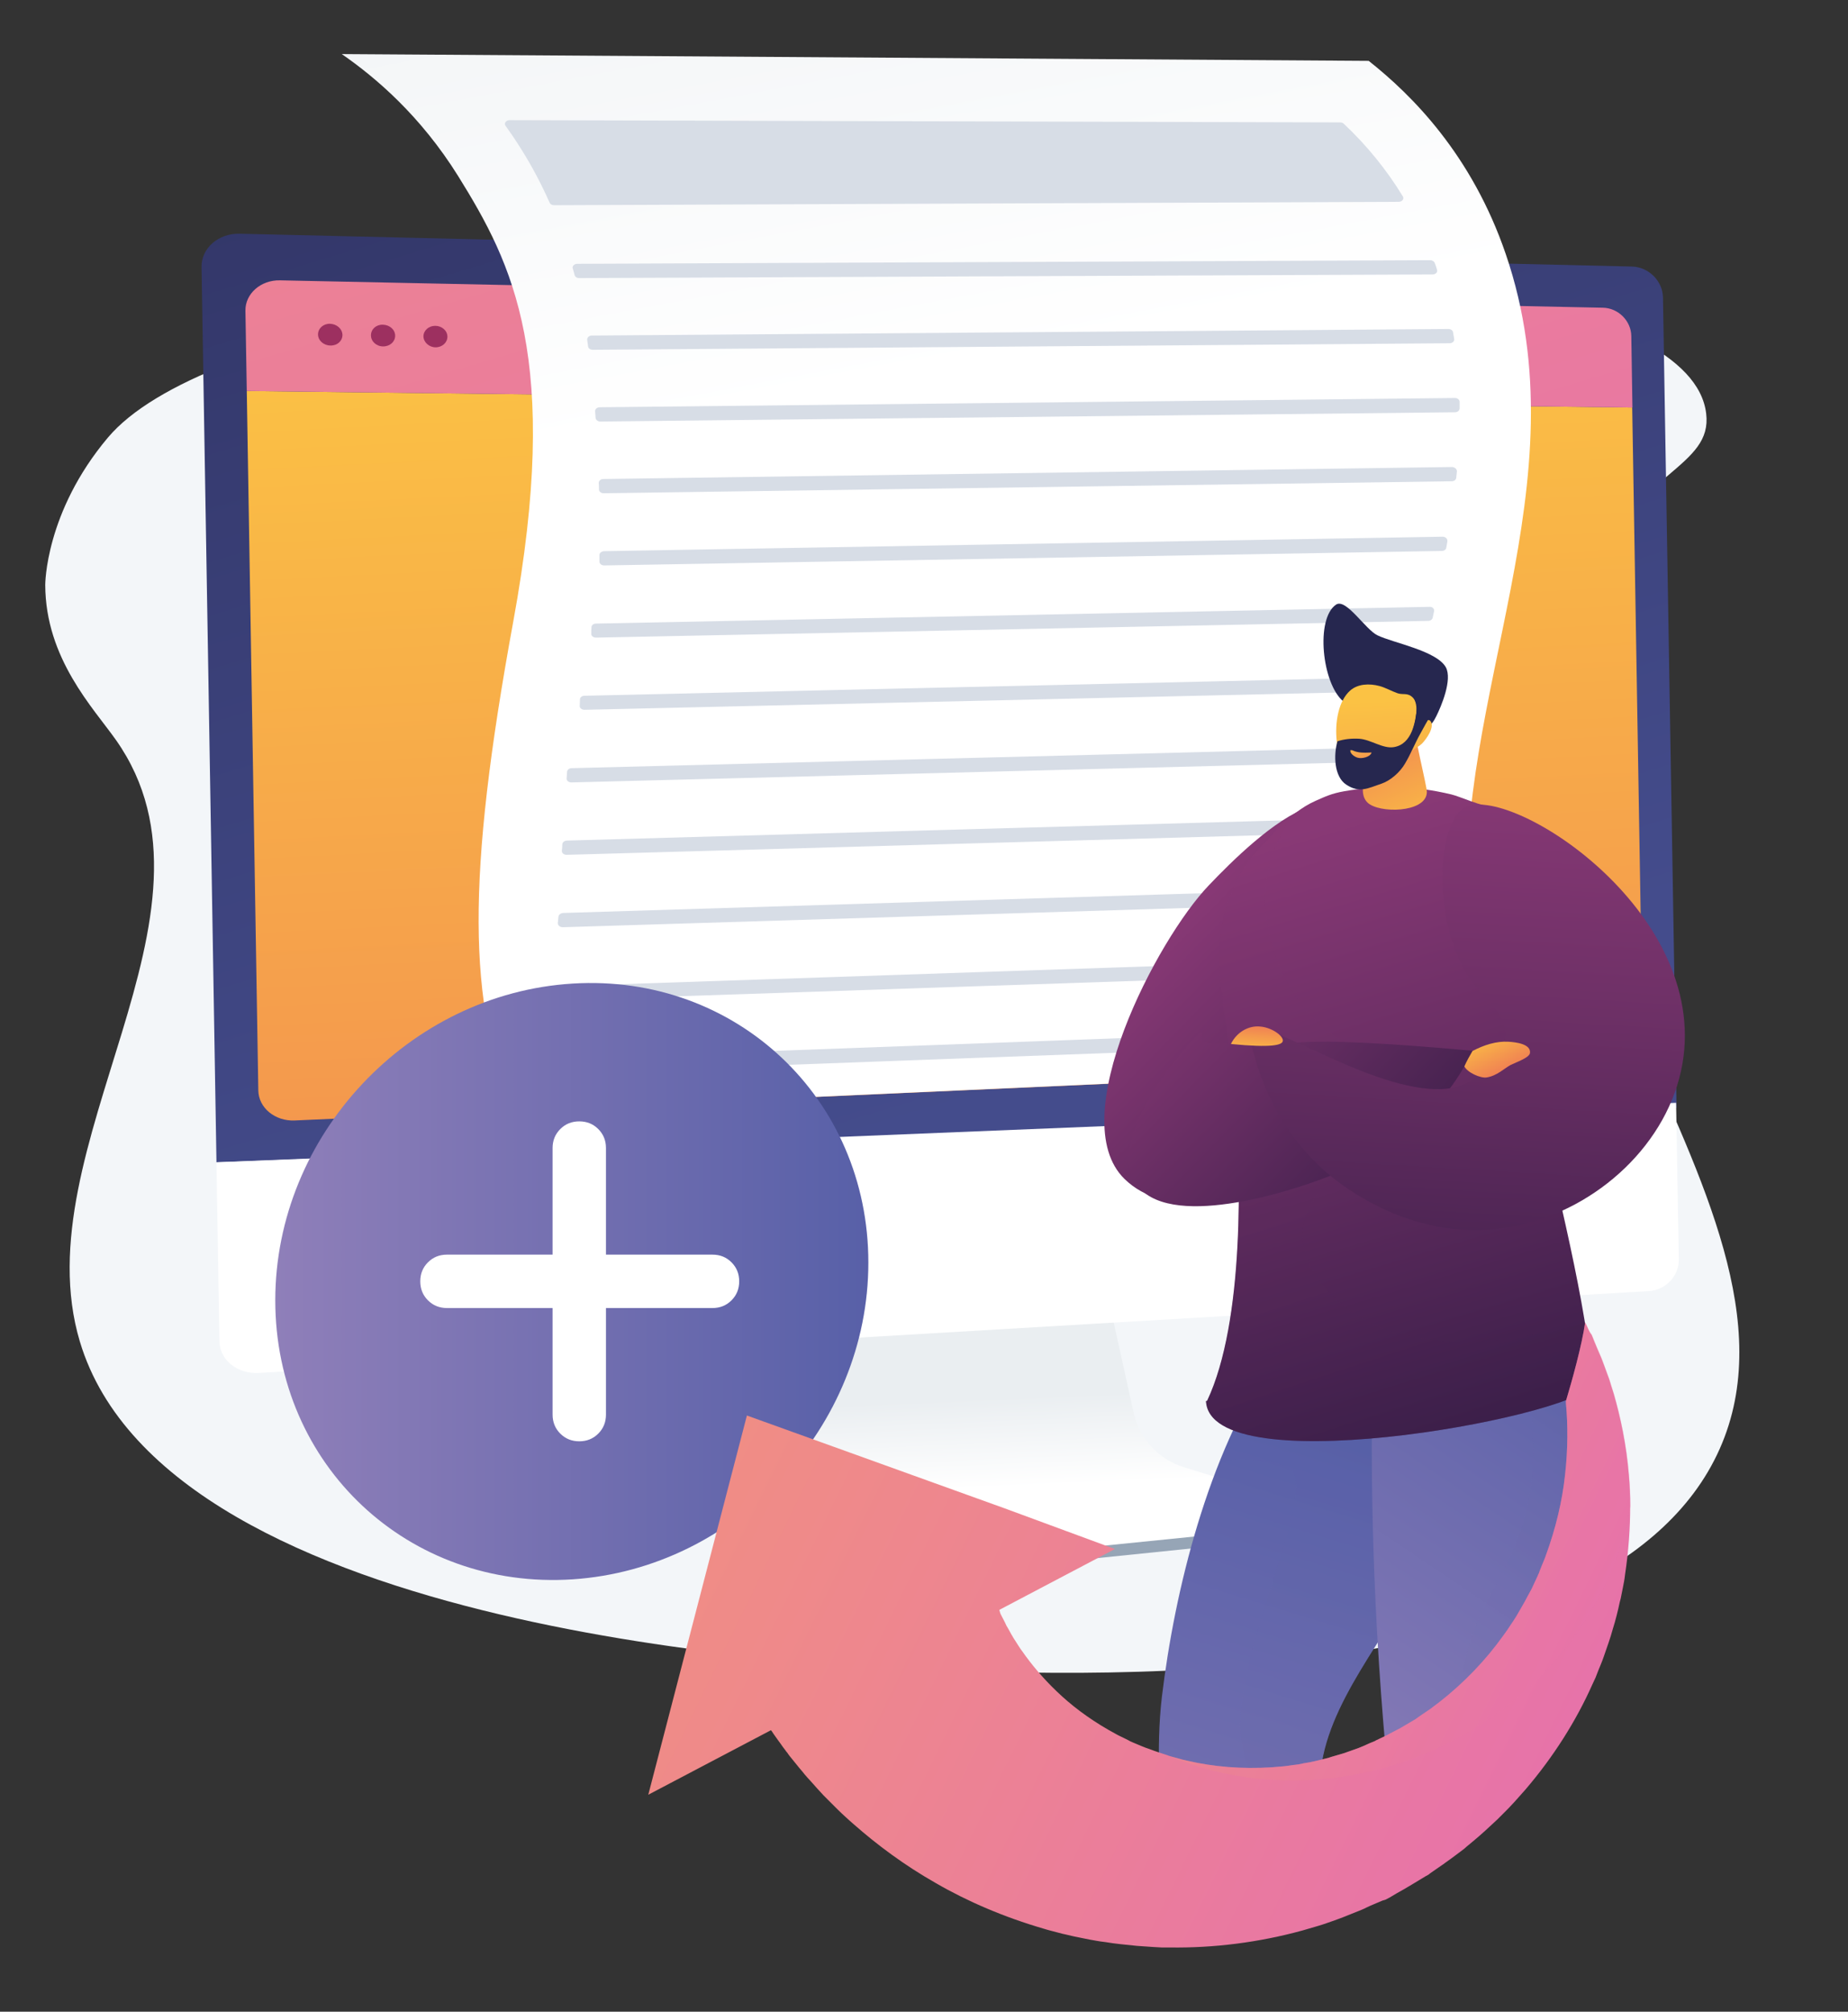 <?xml version="1.0" encoding="utf-8"?>
<!-- Generator: Adobe Illustrator 22.1.0, SVG Export Plug-In . SVG Version: 6.00 Build 0)  -->
<svg version="1.1" id="Warstwa_1" xmlns="http://www.w3.org/2000/svg" xmlns:xlink="http://www.w3.org/1999/xlink" x="0px" y="0px"
	 viewBox="0 0 817 889.1" style="enable-background:new 0 0 817 889.1;" xml:space="preserve">
<rect x="0" y="0" width="817" height="889.1" fill="#333333" stroke="none"/>
<style type="text/css">
	.st0{fill:#F3F6F9;}
	.st1{fill:#96A5B6;}
	.st2{fill:url(#SVGID_1_);}
	.st3{fill:url(#SVGID_2_);}
	.st4{fill:url(#SVGID_3_);}
	.st5{fill:url(#SVGID_4_);}
	.st6{fill:#9D3060;}
	.st7{fill:#FFFFFF;}
	.st8{fill:url(#SVGID_5_);}
	.st9{fill:#D7DDE6;}
	.st10{clip-path:url(#SVGID_7_);}
	.st11{fill:url(#SVGID_8_);}
	.st12{fill:url(#SVGID_9_);}
	.st13{fill:url(#SVGID_10_);}
	.st14{fill:url(#SVGID_11_);}
	.st15{fill:url(#SVGID_12_);}
	.st16{opacity:0.3;fill:url(#SVGID_13_);}
	.st17{fill:url(#SVGID_14_);}
	.st18{fill:url(#SVGID_15_);}
	.st19{opacity:0.3;fill:url(#SVGID_16_);}
	.st20{fill:url(#SVGID_17_);}
	.st21{fill:url(#SVGID_18_);}
	.st22{fill:#26274F;}
	.st23{fill:url(#SVGID_19_);}
	.st24{fill:url(#SVGID_20_);}
	.st25{opacity:0.3;fill:url(#SVGID_21_);}
	.st26{fill:url(#SVGID_22_);}
	.st27{fill:url(#SVGID_23_);}
	.st28{fill:url(#SVGID_24_);}
	.st29{fill:url(#SVGID_25_);}
	.st30{fill:url(#SVGID_26_);}
	.st31{fill:url(#SVGID_27_);}
	.st32{opacity:0.4;fill:url(#SVGID_28_);}
</style>
<path class="st0" d="M760.3,640.3c-49.8,112.2-294.7,100.2-357.8,97.1c-34-1.7-328.1-13.9-367.2-144.5c-25.8-86.2,70-189.1,16-265.8
	c-10-14.2-31.2-36-31.3-68.6c0,0-0.1-32.1,27.7-65.1c82.4-97.8,694.6-113.2,706.6-10.6c2.8,23.5-29.4,25.2-53.5,71.2
	C632,385.7,809.2,530.1,760.3,640.3z"/>
<g>
	<path class="st1" d="M522.1,653.3c-11.1-3.5-19.6-12.8-22.1-24.3l-17.5-79.6l-137.9,7.2l-15.6,83.5c-2.2,11.7,7.5,23.2,18.6,27.3
		l58.1,21.6c10.8,4,22.4,5.5,33.8,4.3l121.9-12.5c3.6-0.4,6.4-3.2,6.7-6.8c0.4-3.6,2.8-7.7-0.6-8.8L522.1,653.3z"/>
	
		<linearGradient id="SVGID_1_" gradientUnits="userSpaceOnUse" x1="461.824" y1="578.032" x2="463.923" y2="656.716" gradientTransform="matrix(1 -1.660000e-02 1.660000e-02 1 -23.38 8.106)">
		<stop  offset="0.494" style="stop-color:#EAEEF1"/>
		<stop  offset="1" style="stop-color:#FFFFFF"/>
	</linearGradient>
	<path class="st2" d="M523.3,648.4c-11.1-3.4-19.6-12.6-22.1-24l-17.4-78.6l-134.6,7.1l-15.6,82.4c-2.2,11.5,4.3,23,15.3,27
		l58.1,21.3c10.8,4,22.4,5.4,33.8,4.3l121.7-12.3c3.6-0.4,6.4-3.2,6.7-6.7c0.4-3.6-1.8-6.9-5.3-7.9L523.3,648.4z"/>
	
		<linearGradient id="SVGID_2_" gradientUnits="userSpaceOnUse" x1="478.94" y1="480.211" x2="247.737" y2="-331.493" gradientTransform="matrix(1 -1.660000e-02 1.660000e-02 1 -23.38 8.106)">
		<stop  offset="0" style="stop-color:#444C8C"/>
		<stop  offset="0.996" style="stop-color:#26274F"/>
	</linearGradient>
	<path class="st3" d="M741.2,489.6l-6-358.1c-0.1-7.3-6.3-13.5-13.7-13.7l-615.6-14.5c-9.4-0.2-16.9,6.4-16.8,14.7l6.6,395.7
		L741.2,489.6z"/>
	<g>
		
			<linearGradient id="SVGID_3_" gradientUnits="userSpaceOnUse" x1="429.61" y1="138.405" x2="451.93" y2="820.751" gradientTransform="matrix(1 -1.660000e-02 1.660000e-02 1 -23.38 8.106)">
			<stop  offset="0" style="stop-color:#FBC244"/>
			<stop  offset="0.996" style="stop-color:#ED6F57"/>
		</linearGradient>
		<path class="st4" d="M109.1,172.8l5.1,309.1c0.1,7.7,7.4,13.7,16.1,13.3l583.5-26.3c7-0.3,12.6-6.2,12.4-13.1l-4.6-275.7
			L109.1,172.8z"/>
		
			<linearGradient id="SVGID_4_" gradientUnits="userSpaceOnUse" x1="307.741" y1="-303.163" x2="510.208" y2="426.992" gradientTransform="matrix(1 -1.660000e-02 1.660000e-02 1 -23.38 8.106)">
			<stop  offset="0" style="stop-color:#F08D85"/>
			<stop  offset="1" style="stop-color:#E773A9"/>
		</linearGradient>
		<path class="st5" d="M721.7,180.1l-0.5-31.6c-0.1-6.7-5.8-12.4-12.6-12.5l-584.8-12.1c-8.5-0.2-15.4,5.9-15.3,13.4l0.6,35.5
			L721.7,180.1z"/>
		<g>
			<path class="st6" d="M151.4,148c0,2.7-2.3,4.8-5.3,4.7c-3,0-5.5-2.2-5.5-4.9c0-2.7,2.4-4.8,5.3-4.7
				C148.9,143.2,151.3,145.3,151.4,148z"/>
			<path class="st6" d="M174.7,148.4c0,2.6-2.3,4.7-5.3,4.7c-3,0-5.4-2.2-5.4-4.9s2.3-4.8,5.3-4.7
				C172.3,143.6,174.7,145.7,174.7,148.4z"/>
			<path class="st6" d="M197.8,148.8c0,2.6-2.3,4.7-5.2,4.7c-2.9,0-5.3-2.2-5.4-4.8c0-2.6,2.3-4.7,5.2-4.7
				C195.3,144,197.8,146.1,197.8,148.8z"/>
		</g>
	</g>
	<path class="st7" d="M95.7,513.7l1.3,79c0.1,8.3,7.9,14.6,17.3,14.1L729,570.6c7.4-0.4,13.4-6.8,13.2-14.1l-1.2-69.1L95.7,513.7z"
		/>
</g>
<g>
	
		<linearGradient id="SVGID_5_" gradientUnits="userSpaceOnUse" x1="379.644" y1="-189.631" x2="440.118" y2="163.463" gradientTransform="matrix(1 -1.660000e-02 1.660000e-02 1 -23.38 8.106)">
		<stop  offset="0" style="stop-color:#EAEEF1"/>
		<stop  offset="1" style="stop-color:#FFFFFF"/>
	</linearGradient>
	<path class="st8" d="M202.6,77.9c24.1,38.8,45.6,80.7,24.3,196.9c-20.9,113.9-19.9,168.7,0,216L666,471c-13-24.2-15.2-40-17-66.2
		c-6.5-96.7,51.3-191.4,16.7-292.5c-15-43.9-41.5-70.3-60.6-85.4c-151.3-1-302.7-2-454-3C166,34.2,185.9,51.1,202.6,77.9z"/>
	<g>
		<path class="st9" d="M617,393.9c0,1,0,1.9,0.1,2.9c0,0.9-0.8,1.7-2,1.7l-366.3,11.3c-1.2,0-2.2-0.8-2.2-1.8c0.1-1,0.2-2,0.3-2.9
			c0.1-0.8,0.9-1.5,2-1.6l366-11.3C616,392.2,617,393,617,393.9z"/>
		<path class="st9" d="M618.1,363c-0.1,1-0.2,2-0.2,2.9c-0.1,0.9-0.9,1.5-2,1.6l-365.4,10.3c-1.2,0-2.2-0.8-2.1-1.8
			c0.1-1,0.2-2,0.2-2.9c0.1-0.9,0.9-1.5,2-1.6L616,361.2C617.2,361.2,618.2,362,618.1,363z"/>
		<path class="st9" d="M619.6,424.8c0.1,1,0.3,1.9,0.5,2.9c0.2,1-0.7,1.9-2,1.9l-365.2,12.3c-1.2,0-2.3-0.8-2.2-1.8
			c0.1-1,0.2-1.9,0.3-2.9c0.1-0.8,0.9-1.5,2-1.5l364.5-12.3C618.5,423.2,619.4,423.9,619.6,424.8z"/>
		<path class="st9" d="M622,332c-0.2,1-0.3,2-0.5,2.9c-0.1,0.8-1,1.4-2,1.5l-366.9,9.4c-1.2,0-2.2-0.8-2.1-1.8c0.1-1,0.1-2,0.2-2.9
			c0.1-0.9,0.9-1.6,2-1.6l367.2-9.4C621.2,330.1,622.2,331,622,332z"/>
		<path class="st9" d="M626.4,455.4c0.3,1,0.6,1.9,0.9,2.9c0.3,1-0.6,2-1.9,2.1l-366.1,13.5c-1.2,0-2.2-0.8-2.2-1.8
			c0.1-1,0.1-2,0.2-3c0.1-0.9,0.9-1.5,2-1.6l365-13.4C625.3,454.1,626.2,454.6,626.4,455.4z"/>
		<path class="st9" d="M627.7,301c-0.2,1-0.4,2-0.6,2.9c-0.2,0.8-1,1.4-2,1.4l-366.7,8.4c-1.2,0-2.2-0.8-2.1-1.7
			c0-1,0.1-1.9,0.1-2.9c0-0.9,0.9-1.6,2-1.6l367.2-8.4C626.9,299.1,627.9,300,627.7,301z"/>
		<path class="st9" d="M632.3,115c0.9,0,1.7,0.5,2,1.2c0.4,1,0.7,2,1,3c0,0,0,0,0,0c0.4,1.1-0.6,2.1-2,2.1L256,122.9
			c-1,0-1.8-0.6-2-1.4c-0.2-1-0.5-1.9-0.8-2.9c-0.3-1,0.7-2,2-2L632.3,115z"/>
		<path class="st9" d="M642.4,146.9c0.2,1,0.3,2,0.5,2.9c0.2,1-0.8,1.9-2,1.9l-378.8,2.9c-1.1,0-2-0.6-2.1-1.5
			c-0.1-1-0.3-1.9-0.4-2.9c-0.1-1,0.8-1.9,2-1.9l378.7-2.9C641.4,145.4,642.3,146,642.4,146.9z"/>
		<path class="st9" d="M618.3,89.2L245,90.7c-0.9,0-1.7-0.4-2-1.1c-3.6-8.1-7.6-15.7-12.2-23.1c-2.3-3.7-4.7-7.3-7.3-10.9
			c-0.8-1.1,0.2-2.5,1.8-2.5l367.2,1c0.6,0,1.2,0.2,1.6,0.6c10.2,9.6,18.9,20.3,26.1,32.1C620.9,87.9,619.9,89.2,618.3,89.2z"/>
		<path class="st9" d="M634,270.1c-0.2,1-0.4,2-0.6,2.9c-0.2,0.8-1,1.4-2,1.4l-367.9,7.4c-1.2,0-2.2-0.8-2.1-1.7c0-1,0-2,0.1-2.9
			c0-0.9,0.9-1.6,2-1.6l368.4-7.4C633.2,268.1,634.2,269,634,270.1z"/>
		<path class="st9" d="M639.9,239.2c-0.2,1-0.3,2-0.5,2.9c-0.1,0.8-1,1.4-2,1.4l-370.3,6.4c-1.2,0-2.1-0.8-2.1-1.7c0-1,0-2,0-2.9
			c0-0.9,0.9-1.6,2-1.7l370.8-6.4C639,237.2,640,238.1,639.9,239.2z"/>
		<path class="st9" d="M644.1,208.3c-0.1,1-0.2,2-0.3,2.9c-0.1,0.9-1,1.5-2,1.5l-374.9,5.3c-1.1,0-2.1-0.7-2.1-1.7c0-1,0-2-0.1-2.9
			c0-0.9,0.9-1.7,2-1.7l375.3-5.3C643.2,206.5,644.1,207.3,644.1,208.3z"/>
		<path class="st9" d="M645.3,177.6c0,1,0,2,0,2.9c0,0.9-0.9,1.7-2,1.7l-377.9,4.1c-1.1,0-2-0.7-2.1-1.6c-0.1-1-0.1-2-0.2-2.9
			c-0.1-1,0.9-1.8,2-1.8l378.1-4.1C644.3,175.9,645.3,176.6,645.3,177.6z"/>
	</g>
</g>
<g>
	<defs>
		<polygon id="SVGID_6_" points="707.4,719.2 687.6,756.2 655.6,787.2 481.9,787.2 481.9,243.6 745.4,243.6 745.4,671.7 		"/>
	</defs>
	<clipPath id="SVGID_7_">
		<use xlink:href="#SVGID_6_"  style="overflow:visible;"/>
	</clipPath>
	<g class="st10">
		
			<linearGradient id="SVGID_8_" gradientUnits="userSpaceOnUse" x1="686.088" y1="946.465" x2="733.46" y2="946.465" gradientTransform="matrix(0.997 7.260000e-02 -7.260000e-02 0.997 -47.007 19.909)">
			<stop  offset="0" style="stop-color:#444C8C"/>
			<stop  offset="0.996" style="stop-color:#26274F"/>
		</linearGradient>
		<path class="st11" d="M608.2,991.6c4.2,2.4,8.9,9.7,8.4,13.6c-0.7,6.3-7.7,9.4-10.4,12.7c-3.7,4.5-10,11.7-12.8,14.2
			c-6.2,5.5-22.2,9.1-26.2,5c-2.8-2.9,11.8-9.4,13.8-12.7c1.8-3,9.4-14.1,9.9-17.4c1.1-6.1,1.6-6.4,1.9-11.4
			C597.9,994.5,603.1,992.7,608.2,991.6z"/>
		
			<linearGradient id="SVGID_9_" gradientUnits="userSpaceOnUse" x1="722.58" y1="889.498" x2="698.806" y2="932.987" gradientTransform="matrix(0.997 7.260000e-02 -7.260000e-02 0.997 -47.007 19.909)">
			<stop  offset="0" style="stop-color:#FBC244"/>
			<stop  offset="0.996" style="stop-color:#ED6F57"/>
		</linearGradient>
		<path class="st12" d="M580,970.5c5.4,9.7,10.8,19.3,16.2,29c5.1,1.8,8.3-0.1,11.6-4.1c-1.9-11.7-3.9-23.4-5.8-35.2
			C594.7,963.6,587.3,967.1,580,970.5z"/>
		
			<linearGradient id="SVGID_10_" gradientUnits="userSpaceOnUse" x1="631.138" y1="941.583" x2="715.059" y2="575.542" gradientTransform="matrix(0.997 7.260000e-02 -7.260000e-02 0.997 -47.007 19.909)">
			<stop  offset="0" style="stop-color:#8F7FB9"/>
			<stop  offset="0.996" style="stop-color:#5860A8"/>
		</linearGradient>
		<path class="st13" d="M562.2,601.7c-28.2,41.3-42.9,101.4-48.5,148c-5.5,45.9,6.7,110.6,16.9,139.1
			c19.2,53.5,28.7,62.2,53.9,103.3c7.3-8.4,16.2-10.5,24.6-16c-2.3-9.2-5.7-23.4-7.9-31.8c-1.7-6.5-5.6-22.2-6.4-25.2
			c-6.2-25.1-1.4-55.4-2.2-76.8c-1-25-10.5-36-8.9-57.5c2.4-32.1,29.9-61.3,44.2-90.8c9.8-20.2,32.2-66.9,16.3-85.9
			C624.2,584.1,586.4,595.3,562.2,601.7z"/>
		
			<linearGradient id="SVGID_11_" gradientUnits="userSpaceOnUse" x1="779.592" y1="1003.339" x2="846.061" y2="1003.339" gradientTransform="matrix(1 2.620000e-02 -2.620000e-02 1 -135.561 10.74)">
			<stop  offset="0" style="stop-color:#444C8C"/>
			<stop  offset="0.996" style="stop-color:#26274F"/>
		</linearGradient>
		<path class="st14" d="M677.4,1020.5c5.9,3.5,8.5,10,5.2,16c-3.3,6-15.4,4.9-22.8,7c-7.9,2.3-20.1,8.4-29.5,8.1
			c-3.8-0.1-12,0.2-13.1-4.4c-0.8-3.2,12-9.6,15-11.5c4.2-2.8,15.8-10.3,19.6-11.8C661.2,1019.9,669.7,1015.9,677.4,1020.5z"/>
		
			<linearGradient id="SVGID_12_" gradientUnits="userSpaceOnUse" x1="816.086" y1="1000.186" x2="841.821" y2="946.92" gradientTransform="matrix(1 2.620000e-02 -2.620000e-02 1 -135.561 10.74)">
			<stop  offset="0" style="stop-color:#FBC244"/>
			<stop  offset="0.996" style="stop-color:#ED6F57"/>
		</linearGradient>
		<path class="st15" d="M654.4,996.2c1.6,9.6,3.2,19.2,4.9,28.8c4.6,3.7,11.2,2.9,16.1,0.6c-0.4-9.6-0.7-19.2-1-28.8
			C667.8,996.6,661.1,996.4,654.4,996.2z"/>
		
			<linearGradient id="SVGID_13_" gradientUnits="userSpaceOnUse" x1="632.308" y1="940.035" x2="715.885" y2="575.497" gradientTransform="matrix(0.997 7.260000e-02 -7.260000e-02 0.997 -47.007 19.909)">
			<stop  offset="0" style="stop-color:#8F7FB9"/>
			<stop  offset="0.996" style="stop-color:#5860A8"/>
		</linearGradient>
		<path class="st16" d="M644.2,608c-20.1-24.2-57.5-11.7-82.2-7.2c-8.3,15.5-16.7,29.7-22.6,46.1c6.6-4.4,29.2-0.6,31.8,3
			C581.3,663.6,543,735,549,771c2.3,14.1,13.8,40.8,11.3,61.5c-1.9,15.4-7.9,32.3-13.5,48.1c-3.4,9.5-5.1,24-5.7,34.6
			c11.8,26.4,26,51.6,42.8,75c8.8-4.1,16.5-9.8,25.2-14c-2.4-9.3-5.7-23.4-7.9-31.9c-1.7-6.6-5.6-22.2-6.4-25.2
			c-6.1-25.1-1.5-55.3-2.2-76.8c-0.8-25-10.7-36-9-57.5c2.5-32.1,29.9-61.3,44.2-90.8C637.6,673.8,660.1,627.3,644.2,608z"/>
		
			<linearGradient id="SVGID_14_" gradientUnits="userSpaceOnUse" x1="774.938" y1="816.279" x2="922.245" y2="584.053" gradientTransform="matrix(1 2.620000e-02 -2.620000e-02 1 -135.561 10.74)">
			<stop  offset="0" style="stop-color:#8F7FB9"/>
			<stop  offset="0.996" style="stop-color:#5860A8"/>
		</linearGradient>
		<path class="st17" d="M606.6,614.9c-1,72.3,3,141.7,11.9,213.9c7.3,58.8,18.6,120.1,30.8,178.6c5.5,3.2,10.7,4.3,17,3.5
			c4.4-0.5,8.5-2.6,12.1-5.4c-1.3-14.4-1.3-32.5,0.2-46.7c2.5-24.3,11.7-52.9,14.8-75c2.8-19.4,0.2-55-0.9-64.5
			c-3.3-29.3-11.6-38.3-11.3-59.9c0.4-33.2,14.4-42.3,23.5-77c6.1-23.2,5.2-64.9-6.7-90.6C667.9,598.2,637,607.6,606.6,614.9z"/>
		
			<linearGradient id="SVGID_15_" gradientUnits="userSpaceOnUse" x1="802.773" y1="520.151" x2="656.684" y2="384.687" gradientTransform="matrix(1 2.620000e-02 -2.620000e-02 1 -135.561 10.74)">
			<stop  offset="0" style="stop-color:#301B43"/>
			<stop  offset="1" style="stop-color:#893976"/>
		</linearGradient>
		<path class="st18" d="M578.5,356.7c-15.2,5.3-34.2,24.2-44.1,34.6C511.5,415.2,470,494.4,497.1,521c18.5,18.1,49.3,8.9,62.2-10.6
			c9.5-14.4,2.9-26.8-0.3-51.8C555.7,431.7,563.4,384,578.5,356.7z"/>
		
			<linearGradient id="SVGID_16_" gradientUnits="userSpaceOnUse" x1="793.906" y1="827.909" x2="940.909" y2="596.163" gradientTransform="matrix(1 2.620000e-02 -2.620000e-02 1 -135.561 10.74)">
			<stop  offset="0" style="stop-color:#8F7FB9"/>
			<stop  offset="0.996" style="stop-color:#5860A8"/>
		</linearGradient>
		<path class="st19" d="M698,592c-8.5,0.6-17.8,4.2-26.6,6.1c6.7,21.5,8.3,44.3,4.2,66.1c-5.7,30.1-26.9,48.1-29.3,79.1
			c-2.1,27.8,13.9,45.7,18.9,77.1c5.1,32.2-3.5,59.6-6.9,96.9c-2.3,25.5,2.7,65.8,12.6,91.9c2.8,0.4,5.3-2.1,7.7-3.7
			c-1.3-14.4-1.3-32.5,0.2-46.7c2.6-24.3,11.6-52.9,14.9-75c2.9-19.4,0.1-55-0.9-64.5c-3.3-29.3-11.5-38.3-11.3-59.9
			c0.3-33.2,14.4-42.4,23.5-77C711,659.3,710.1,617.3,698,592z"/>
		
			<linearGradient id="SVGID_17_" gradientUnits="userSpaceOnUse" x1="804.367" y1="641.25" x2="706.184" y2="341.577" gradientTransform="matrix(1 2.620000e-02 -2.620000e-02 1 -135.561 10.74)">
			<stop  offset="0" style="stop-color:#301B43"/>
			<stop  offset="1" style="stop-color:#893976"/>
		</linearGradient>
		<path class="st20" d="M565.8,364.7c-10.1,13.1-13.9,12.2-21.5,29.9c-11.4,26.7-1,56.2,1.6,88.4c2.9,35.3,4.2,101.2-12.2,136
			c-0.3,0.6-0.8-0.7-0.4,1.6c5.9,35.6,171.4,3.8,170.6-9.4c-4-65.4-52.5-206.9-43.9-254.7c-4.8,0.1-14.5-4.5-18.4-5.4
			c-16.7-4-31.7-4.1-47.3-1.4c-5.7,1-8.5,2.4-12.6,4.2C575.1,356.8,570.9,360.9,565.8,364.7z"/>
		<g>
			
				<linearGradient id="SVGID_18_" gradientUnits="userSpaceOnUse" x1="-1055.878" y1="531.253" x2="-1053.129" y2="458.025" gradientTransform="matrix(-0.927 0.375 0.375 0.927 -546.73 274.274)">
				<stop  offset="0" style="stop-color:#FBC244"/>
				<stop  offset="0.996" style="stop-color:#ED6F57"/>
			</linearGradient>
			<path class="st21" d="M624.4,312.3c0.2,11,4.5,26.7,6.3,36.5c1.8,9.8-18.3,11-25.1,6.7c-6.2-3.9-2.1-15.5,3.5-21.7
				C614.7,327.6,618.7,318.7,624.4,312.3z"/>
			<g>
				<path class="st22" d="M594,310.1c-9.6-7.8-12.5-36.8-3.3-42.9c4.4-2.9,13,11.1,18.3,13.6c7.1,3.4,26.1,6.8,30.2,14.1
					c3,5.5-2.1,17.4-4.2,21.6c-2.4,4.8-2.7,3.2-5.7,6.7c-4.1,4.8-9.6,10.5-13.7,15.8c-1.1-3.9-0.9-3.9-2.7-9
					c-0.7-1.9-6.2-10-8.8-13.1C602.2,315,595.1,311.1,594,310.1z"/>
				
					<linearGradient id="SVGID_19_" gradientUnits="userSpaceOnUse" x1="-3259.78" y1="602.34" x2="-3261.447" y2="736.59" gradientTransform="matrix(-0.999 4.620000e-02 4.620000e-02 0.999 -2672.862 -141.603)">
					<stop  offset="0" style="stop-color:#FBC244"/>
					<stop  offset="0.996" style="stop-color:#ED6F57"/>
				</linearGradient>
				<path class="st23" d="M624.6,331.5c-6.9,6.9-10,15.1-23.1,13.2c-11.7-1.7-14.8-30.5-4.6-39.5c3.4-3,8.5-3.2,13-2
					c2.6,0.7,5.4,2.3,8,3.2c2.4,0.8,4.4-0.4,6.7,1.9c2.9,2.9,1.3,10.7-0.1,14.5c1.2-1.1,2.4-2.6,4-3.2c1.1-0.4,2.9-2.3,4-0.8
					c1.8,2.5-1.7,7.6-3.8,9.8C627.8,329.5,625.8,330.7,624.6,331.5z"/>
				<path class="st22" d="M625.3,306.3c-1.6,1,1.4,3.8,1.1,6.7c-0.6,5.7-2,15.9-10.2,17.2c-4.8,0.8-10.1-3.3-15.2-3.7
					c-3.2-0.2-6.6,0.1-9.7,1.1c-1.8,6.1-1.5,15.7,3.9,19.2c5.8,3.8,9.5,1.6,15.4-0.4c4-1.3,8.3-5,10.6-9c2.5-4.2,4.2-8.6,6.7-13.1
					c1.3-2.4,3-5.5,4.6-8.1c0.4-0.7,1.1-1.8,1.4-2.7C632.5,312.4,627.6,304.9,625.3,306.3z"/>
				
					<linearGradient id="SVGID_20_" gradientUnits="userSpaceOnUse" x1="1734.835" y1="775.551" x2="1736.896" y2="793.927" gradientTransform="matrix(0.994 -0.107 0.107 0.994 -1207.667 -258.541)">
					<stop  offset="0" style="stop-color:#FBC244"/>
					<stop  offset="1" style="stop-color:#ED6F57"/>
				</linearGradient>
				<path class="st24" d="M597.9,331.6c2.4,1.2,5.2,1.1,7.9,1c0.1,0,0.7-0.2,0.5,0.2c-0.7,1.8-4.2,2.6-6,2.1
					c-1.3-0.3-3.5-1.8-3.3-3.2C596.9,331.3,597.7,331.7,597.9,331.6z"/>
			</g>
		</g>
		<linearGradient id="SVGID_21_" gradientUnits="userSpaceOnUse" x1="641.414" y1="677.127" x2="544.26" y2="380.598">
			<stop  offset="0" style="stop-color:#301B43"/>
			<stop  offset="1" style="stop-color:#893976"/>
		</linearGradient>
		<path class="st25" d="M589.3,572.7c-4.8-5-12.4-12.9-13.3-24.4c-2.3-29.4,42.8-42.8,40.1-66.7c-2.2-18.6-30-15.4-47.2-47.8
			c-3-5.6-13.8-26.8-7.6-51.5c2.5-9.9,6.9-17.3,10.3-22c-1.9,1.5-3.7,3-5.7,4.4c-10.1,13.1-13.9,12.2-21.5,29.9
			c-11.4,26.7-1,56.2,1.6,88.4c2.9,35.3,4.2,101.2-12.2,136c-0.3,0.6-0.8-0.7-0.4,1.6c5.9,35.6,171.4,3.8,170.6-9.4
			c-0.5-7.9-1.6-16.9-3.2-26.7C694.9,586.4,623.5,608.3,589.3,572.7z"/>
		
			<linearGradient id="SVGID_22_" gradientUnits="userSpaceOnUse" x1="787.589" y1="522.957" x2="652.472" y2="397.667" gradientTransform="matrix(1 2.620000e-02 -2.620000e-02 1 -135.561 10.74)">
			<stop  offset="0" style="stop-color:#301B43"/>
			<stop  offset="1" style="stop-color:#893976"/>
		</linearGradient>
		<path class="st26" d="M536.7,461.3c-9.3-0.1-3.1-6-5.9-5.1c-1.7,0.6-43.3,44.9-28.7,66.8c13.9,20.9,67.3,4.1,86.1-3.4
			c10.4-4.2,41.4-17.2,59.2-48.3c1.6-2.8,2.8-5.2,3.6-6.9c-41.9-3.8-61.9-4.3-72.4-3.9C571.8,460.8,565.1,461.6,536.7,461.3z"/>
		
			<linearGradient id="SVGID_23_" gradientUnits="userSpaceOnUse" x1="788.369" y1="649.218" x2="799.461" y2="306.226" gradientTransform="matrix(1 2.620000e-02 -2.620000e-02 1 -135.561 10.74)">
			<stop  offset="9.996050e-02" style="stop-color:#301B43"/>
			<stop  offset="0.689" style="stop-color:#6D3066"/>
			<stop  offset="1" style="stop-color:#893976"/>
		</linearGradient>
		<path class="st27" d="M552.3,456.4c1.6,9.3,7.6,38.1,33.1,60.9c5.1,4.5,39.4,34.1,85.3,24.4c35.9-7.6,67-36.6,73.1-71.5
			c11.8-68.2-77-124.3-96.4-113.2c-13,7.4-14.8,56.5,6.1,80.3c4.6,5.2,12.9,12.3,12,21.7c-0.8,9-9.7,15.1-14.7,18.4
			c-23.7,15.7-78.5-20.1-92.7-22.6C557.1,454.8,556.3,453.9,552.3,456.4z"/>
		
			<linearGradient id="SVGID_24_" gradientUnits="userSpaceOnUse" x1="1232.669" y1="-12878.477" x2="1233.889" y2="-12910.957" gradientTransform="matrix(-0.905 0.462 -0.35 -0.686 -2733.91 -8949.221)">
			<stop  offset="0" style="stop-color:#FBC244"/>
			<stop  offset="0.996" style="stop-color:#ED6F57"/>
		</linearGradient>
		<path class="st28" d="M647.4,471.3c1.3,2.7,7.1,5.3,9.8,4.9c4.6-0.7,7.8-4,10.6-5.5c2.6-1.3,8.3-3.2,8.6-5.3
			c0.5-3.9-5.9-4.8-9.6-5c-5.2-0.3-10.7,1.4-15.8,4.1C649.7,466.7,648.4,469,647.4,471.3z"/>
		
			<linearGradient id="SVGID_25_" gradientUnits="userSpaceOnUse" x1="702.545" y1="436.657" x2="703.136" y2="420.908" gradientTransform="matrix(1 2.620000e-02 -2.620000e-02 1 -135.561 10.74)">
			<stop  offset="0" style="stop-color:#FBC244"/>
			<stop  offset="0.996" style="stop-color:#ED6F57"/>
		</linearGradient>
		<path class="st29" d="M544.2,461.4c18.3,1.8,22.5,0.4,22.9-1.2c0.6-2.1-4.5-6-9.8-6.5C552,453.1,546.7,456.2,544.2,461.4z"/>
	</g>
</g>
<linearGradient id="SVGID_26_" gradientUnits="userSpaceOnUse" x1="121.658" y1="566.337" x2="383.851" y2="566.337">
	<stop  offset="0" style="stop-color:#8F7FB9"/>
	<stop  offset="0.996" style="stop-color:#5860A8"/>
</linearGradient>
<path class="st30" d="M383.9,558c0,72.5-58.4,135.2-130.7,140c-72.5,4.8-131.5-50.3-131.5-123.3s59-135.6,131.5-140
	C325.4,430.3,383.9,485.5,383.9,558z"/>
<g>
	<path class="st7" d="M244.3,507.4c0-3.3,1.1-6.1,3.4-8.4c2.3-2.3,5.1-3.4,8.4-3.4c3.3,0,6.1,1.1,8.4,3.4c2.3,2.3,3.4,5.1,3.4,8.4
		v47.1H315c3.3,0,6.1,1.1,8.4,3.4c2.3,2.3,3.4,5.1,3.4,8.4c0,3.3-1.1,6.1-3.4,8.4c-2.3,2.3-5.1,3.4-8.4,3.4h-47.1v47.1
		c0,3.3-1.1,6.1-3.4,8.4c-2.3,2.3-5.1,3.4-8.4,3.4c-3.3,0-6.1-1.1-8.4-3.4c-2.3-2.3-3.4-5.1-3.4-8.4v-47.1h-46.7
		c-3.3,0-6.1-1.1-8.4-3.4c-2.3-2.3-3.4-5.1-3.4-8.4c0-3.3,1.1-6.1,3.4-8.4c2.3-2.3,5.1-3.4,8.4-3.4h46.7V507.4z"/>
</g>
<g>
	
		<linearGradient id="SVGID_27_" gradientUnits="userSpaceOnUse" x1="430.845" y1="956.41" x2="659.646" y2="642.837" gradientTransform="matrix(0.885 -0.466 -0.466 -0.885 400.473 1658.912)">
		<stop  offset="0" style="stop-color:#F08D85"/>
		<stop  offset="1" style="stop-color:#E773A9"/>
	</linearGradient>
	<path class="st31" d="M701.1,585.1l-0.3-0.6c-1.5,10.3-5.8,25.7-8.5,34.7c0,0.3,0,0.7,0,1c0.9,9.5,0.9,20.3-0.4,31.7
		c-1.2,11.4-4.1,23.6-8.5,35.6c-0.5,1.5-1.2,3-1.8,4.5c-0.3,0.7-0.6,1.5-0.9,2.3l-0.4,1.1c-0.2,0.4-0.4,0.7-0.5,1.1
		c-0.7,1.5-1.4,3-2.1,4.5l-0.5,1.1l-0.6,1.1c-0.4,0.7-0.8,1.5-1.2,2.2c-1.5,3-3.3,5.8-4.9,8.7c-0.9,1.4-1.8,2.9-2.8,4.3
		c-0.5,0.7-0.9,1.4-1.4,2.1c-0.5,0.7-1,1.4-1.5,2.1c-7.9,11.1-17.6,21.2-28.5,29.7c-1.4,1-2.7,2.1-4.1,3.1c-1.4,1-2.9,1.9-4.3,2.9
		l-2.1,1.5l-2.2,1.3l-2.2,1.3c-0.7,0.4-1.5,0.9-2.2,1.3c-1.5,0.8-3,1.6-4.6,2.4c-0.4,0.2-0.8,0.4-1.1,0.6l-1,0.5l-2.1,1l-2.1,1
		c-0.2,0.1-0.3,0.2-0.5,0.3l-2.2,0.9l-2.9,1.3l-2.2,0.9l-0.4,0.2l-0.1,0.1c0,0-0.7,0.4,0.5-0.3l-4.8,1.7c-0.8,0.3-1.6,0.6-2.4,0.8
		l-2.4,0.7l-2.4,0.7l-1.2,0.4c-0.4,0.1-0.8,0.2-1.2,0.3c-1.6,0.4-3.2,0.8-4.9,1.2c-0.8,0.2-1.6,0.3-2.4,0.5l-2.4,0.4l-2.4,0.5
		l-2.4,0.3c-1.6,0.2-3.2,0.5-4.8,0.6c-1.6,0.1-3.2,0.3-4.8,0.4c-12.9,0.8-25.4-0.2-37-2.9l-2.2-0.5l-2.1-0.6
		c-1.4-0.4-2.8-0.7-4.2-1.2c-0.1,0-0.1,0-0.2-0.1c-2.7-0.9-5.4-1.7-7.9-2.7c-0.7-0.2-1.3-0.5-2-0.7l-1-0.4l-1-0.4
		c-1.3-0.5-2.5-1.1-3.8-1.6c-0.3-0.1-0.6-0.3-0.9-0.4l-0.9-0.5c-0.6-0.3-1.2-0.6-1.8-0.9c-1.2-0.6-2.4-1.1-3.6-1.8
		c-9.3-5-17.3-10.7-23.9-16.7c-6.6-6-11.8-12-16-17.7c-0.5-0.7-1-1.4-1.5-2.1c-0.5-0.7-1-1.3-1.4-2c-0.9-1.4-1.7-2.7-2.5-3.9
		c-0.8-1.3-1.5-2.6-2.1-3.7c-0.3-0.6-0.7-1.2-1-1.7c-0.3-0.6-0.6-1.2-0.8-1.7c-0.6-1.1-1.1-2.1-1.6-3.1c-0.2-0.3-0.2-0.4-0.3-0.6
		c-0.1-0.2-0.1-0.4-0.2-0.6c-0.1-0.4-0.1-0.3-0.2-0.7c-0.1-0.3-0.1-0.4-0.1-0.4l51.1-26.9l-49.1-18.1l-113.6-40.9l-43.6,167.6
		l54.2-28.5c0.1,0,0.7,0.8,1.1,1.5c1,1.5,2.1,2.9,3.3,4.6c0.6,0.9,1.2,1.7,1.9,2.6c0.3,0.4,0.6,0.9,1,1.3c0.3,0.5,0.7,1,1,1.4
		c1.4,1.7,2.8,3.4,4.3,5.3c0.8,0.9,1.6,1.9,2.4,2.9c0.8,1,1.7,1.9,2.6,2.9c1.8,2,3.6,4.1,5.6,6.2c2.1,2.1,4.2,4.2,6.4,6.4
		c1.1,1.1,2.3,2.2,3.5,3.3c1.2,1.1,2.4,2.2,3.7,3.3c10,8.8,22.1,17.9,36.2,25.9c14,8.1,30.1,15,47.6,20.1c2.2,0.7,4.4,1.2,6.6,1.8
		c1.1,0.3,2.2,0.6,3.3,0.8l1.7,0.4l1.7,0.4c2.3,0.5,4.6,0.9,6.9,1.4l1.7,0.3l1.7,0.3c1.2,0.2,2.3,0.4,3.5,0.5
		c4.6,0.8,9.4,1.2,14.2,1.7c2.4,0.2,4.8,0.3,7.2,0.5c1.2,0.1,2.4,0.1,3.6,0.2c1.2,0,2.4,0,3.6,0c19.4,0.3,39.4-2.2,58.7-7.5
		c2.4-0.7,4.8-1.4,7.2-2.1c2.4-0.7,4.7-1.6,7.1-2.4l3.5-1.3l3.5-1.4l3.5-1.4c1.2-0.5,2.3-0.9,3.4-1.5c2.3-1.1,4.6-2,6.9-3
		c0.6-0.3,1.2-0.3,1.8-0.6l1.7-0.9l3.2-1.9l3.2-1.8c1.1-0.6,2.1-1.3,3.2-1.9l6.3-3.8c1.5-0.8,0.5-0.3,0.9-0.5l0.2-0.1l0.3-0.2
		l0.6-0.5l1.3-0.9l2.6-1.8l1.3-0.9l0.6-0.4l0.8-0.6l3.2-2.3l3.2-2.4l1.6-1.2c0.5-0.4,1-0.8,1.4-1.2c1.9-1.6,3.8-3.1,5.6-4.7
		c0.9-0.8,1.8-1.6,2.7-2.4l2.7-2.5l2.7-2.5l2.6-2.6c1.7-1.7,3.4-3.4,5-5.2c1.6-1.8,3.2-3.6,4.8-5.4c12.4-14.5,22.4-30.3,29.6-46.5
		c0.5-1,0.9-2,1.4-3c0.4-1,0.8-2,1.2-3.1c0.8-2,1.7-4,2.4-6.1c1.4-4.1,2.9-8.1,4-12.2c0.3-1,0.6-2,0.9-3l0.4-1.5l0.4-1.5
		c0.5-2,1-4,1.4-6l0.4-1.5l0.3-1.5c0.2-1,0.4-2,0.6-3c0.4-2,0.8-3.9,1-5.9c1.6-10.6,2.3-20.8,2.3-30.4c0-4.7-0.2-9.3-0.6-13.7
		c-1.1-13.5-3.7-25.6-6.7-36c-0.4-1.3-0.8-2.6-1.2-3.8c-0.4-1.2-0.7-2.5-1.2-3.7c-0.9-2.4-1.7-4.6-2.5-6.8c-0.8-2.2-1.8-4.2-2.6-6.2
		c-0.4-1-0.8-1.9-1.2-2.9c-0.4-0.9-0.7-1.9-1.1-2.7C702.4,588.4,701.9,586.6,701.1,585.1z"/>
	
		<linearGradient id="SVGID_28_" gradientUnits="userSpaceOnUse" x1="615.529" y1="802.254" x2="698.267" y2="688.861" gradientTransform="matrix(0.885 -0.466 -0.466 -0.885 400.473 1658.912)">
		<stop  offset="0" style="stop-color:#F08D85"/>
		<stop  offset="1" style="stop-color:#E773A9"/>
	</linearGradient>
	<path class="st32" d="M701.1,585.1l-0.3-0.6c-1.5,10.3-5.8,25.7-8.5,34.7c0,0.3,0,0.7,0,1c0.9,9.5,0.9,20.3-0.4,31.7
		c-1.2,11.4-4.1,23.6-8.5,35.6c-0.5,1.5-1.2,3-1.8,4.5c-0.3,0.7-0.6,1.5-0.9,2.3l-0.4,1.1c-0.2,0.4-0.4,0.7-0.5,1.1
		c-0.7,1.5-1.4,3-2.1,4.5l-0.5,1.1l-0.6,1.1c-0.4,0.7-0.8,1.5-1.2,2.2c-1.5,3-3.3,5.8-4.9,8.7c-0.9,1.4-1.8,2.9-2.8,4.3
		c-0.5,0.7-0.9,1.4-1.4,2.1c-0.5,0.7-1,1.4-1.5,2.1c-7.9,11.1-17.6,21.2-28.5,29.7c-1.4,1-2.7,2.1-4.1,3.1c-1.4,1-2.9,1.9-4.3,2.9
		l-2.1,1.5l-2.2,1.3l-2.2,1.3c-0.7,0.4-1.5,0.9-2.2,1.3c-1.5,0.8-3,1.6-4.6,2.4c-0.4,0.2-0.8,0.4-1.1,0.6l-1,0.5l-2.1,1l-2.1,1
		c-0.2,0.1-0.3,0.2-0.5,0.3l-2.2,0.9l-2.9,1.3l-2.2,0.9l-0.4,0.2l-0.1,0.1c0,0-0.7,0.4,0.5-0.3l-4.8,1.7c-0.8,0.3-1.6,0.6-2.4,0.8
		l-2.4,0.7l-2.4,0.7l-1.2,0.4c-0.4,0.1-0.8,0.2-1.2,0.3c-1.6,0.4-3.2,0.8-4.9,1.2c-0.8,0.2-1.6,0.3-2.4,0.5l-2.4,0.4l-2.4,0.5
		l-2.4,0.3c-1.6,0.2-3.2,0.5-4.8,0.6c-1.6,0.1-3.2,0.3-4.8,0.4c-12.9,0.8-25.4-0.2-37-2.9l-2.2-0.5l-2.1-0.6
		c-1.4-0.4-2.8-0.7-4.2-1.2c-0.1,0-0.1,0-0.2-0.1c37.9,16.3,84.7,15.2,126.6-6.8c42.9-22.6,70.7-61.9,77.9-103.4
		c0-4.7-0.2-9.3-0.6-13.7c-1.1-13.5-3.7-25.6-6.7-36c-0.4-1.3-0.8-2.6-1.2-3.8c-0.4-1.2-0.7-2.5-1.2-3.7c-0.9-2.4-1.7-4.6-2.5-6.8
		c-0.8-2.2-1.8-4.2-2.6-6.2c-0.4-1-0.8-1.9-1.2-2.9c-0.4-0.9-0.7-1.9-1.1-2.7C702.4,588.4,701.9,586.6,701.1,585.1z"/>
</g>
</svg>
